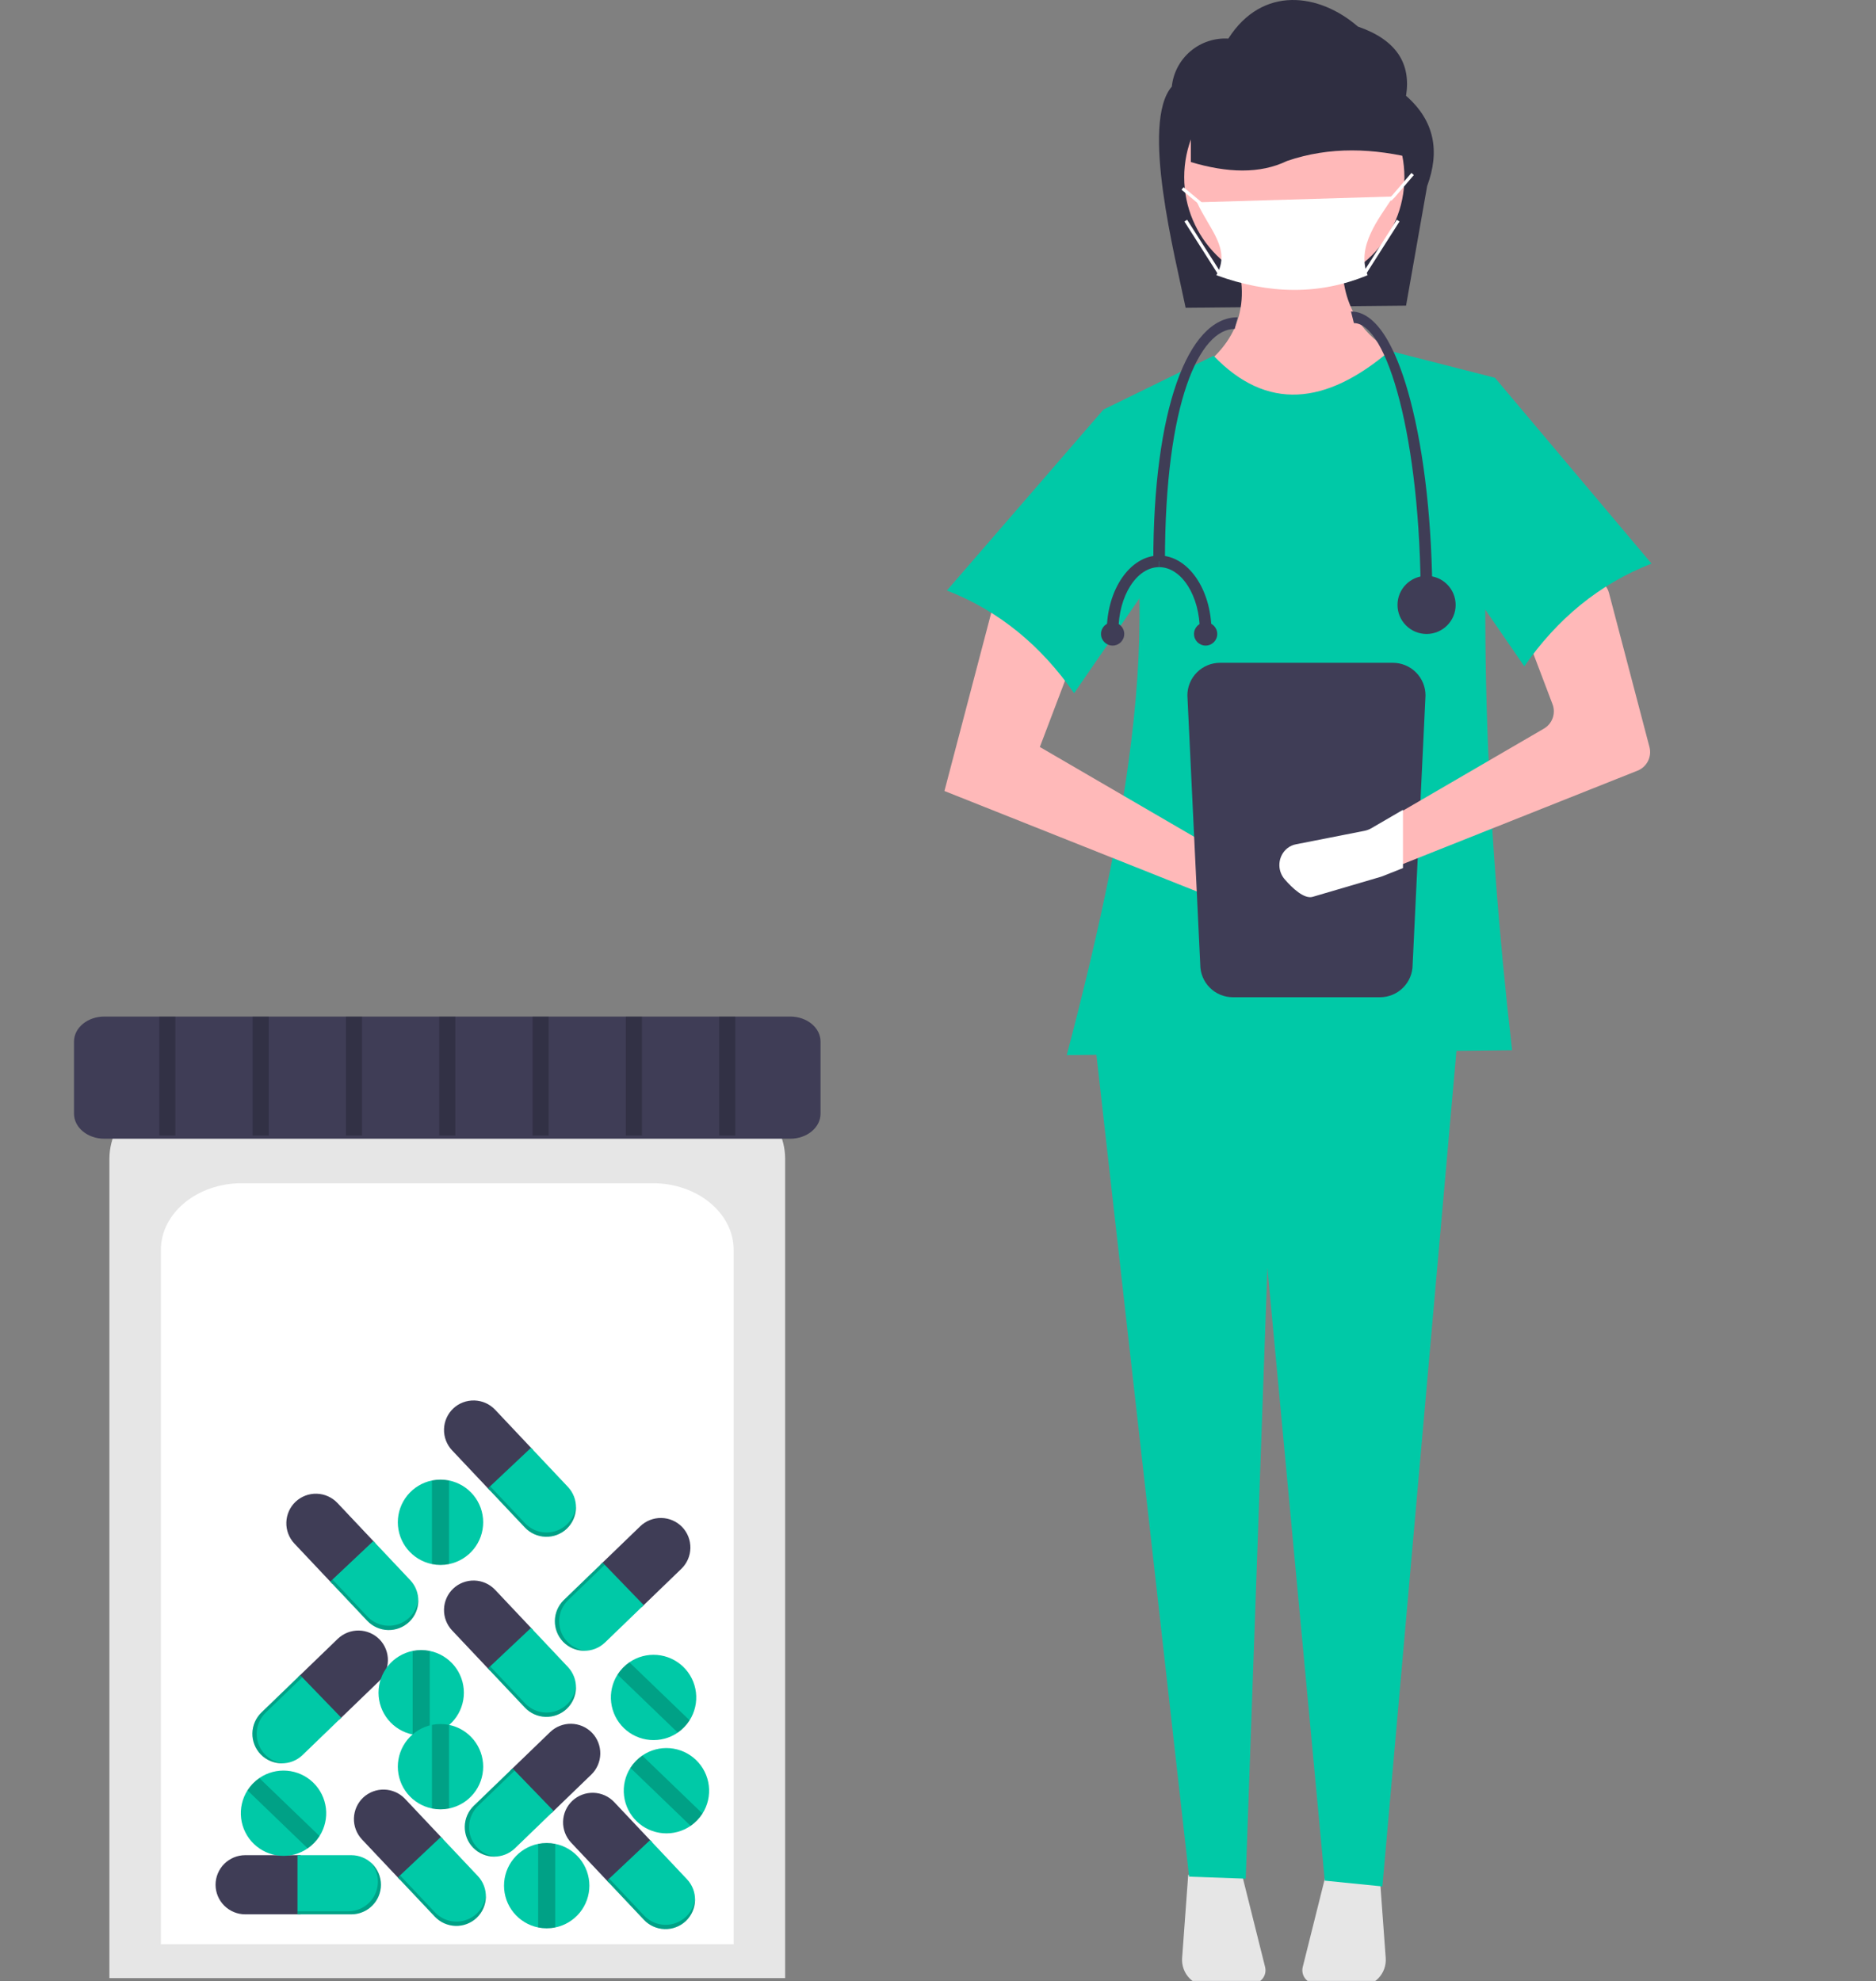 <svg width="303" height="320" viewBox="0 0 303 320" fill="none" xmlns="http://www.w3.org/2000/svg">
<rect x="0" y="0" width="303" height="320" fill="#808080" stroke="none"/>
<g clip-path="url(#clip0_8814_26857)">
<path d="M227.097 49.367L191.495 49.714C189.822 41.48 184.199 19.877 189.263 13.984C189.493 11.767 190.571 9.723 192.271 8.28C193.972 6.836 196.164 6.103 198.391 6.234C203.909 -2.398 213.1 -1.102 219.313 4.289C225.564 6.445 227.922 10.275 227.097 15.473C231.727 19.524 232.582 24.452 230.503 30.061L227.097 49.367Z" fill="#2F2E41"/>
<path d="M223.669 71.286L197.983 67.731L192.846 60.228C199.922 55.536 202.426 48.984 199.168 40.086L216.951 39.691C216.118 47.615 218.74 53.75 226.04 57.463L223.669 71.286Z" fill="#FFB9B9"/>
<path d="M191.912 302.831L190.929 316.25C190.885 316.857 190.971 317.467 191.182 318.039C191.392 318.61 191.723 319.13 192.151 319.563C192.579 319.997 193.095 320.333 193.664 320.551C194.233 320.769 194.843 320.862 195.451 320.826L202.348 320.408C202.667 320.389 202.979 320.299 203.26 320.146C203.541 319.993 203.784 319.779 203.974 319.521C204.163 319.263 204.293 318.967 204.355 318.653C204.416 318.339 204.408 318.015 204.331 317.705L200.502 302.401L191.912 302.831Z" fill="#E6E6E6"/>
<path d="M214.239 302.401L210.411 317.705C210.333 318.015 210.325 318.339 210.387 318.653C210.448 318.967 210.578 319.263 210.768 319.521C210.957 319.78 211.201 319.993 211.482 320.146C211.763 320.299 212.074 320.389 212.394 320.408L219.29 320.826C219.899 320.862 220.508 320.769 221.077 320.551C221.646 320.333 222.162 319.997 222.59 319.563C223.018 319.13 223.349 318.61 223.56 318.039C223.77 317.467 223.856 316.857 223.812 316.25L222.83 302.831L214.239 302.401Z" fill="#E6E6E6"/>
<path d="M223.275 304.693L213.968 303.76L204.702 204.774L201.2 303.441L192.056 303.114L176.645 166.465H235.525L223.275 304.693Z" fill="#00C9A7"/>
<path d="M209.048 46.405C218.869 46.405 226.831 38.448 226.831 28.633C226.831 18.818 218.869 10.861 209.048 10.861C199.227 10.861 191.266 18.818 191.266 28.633C191.266 38.448 199.227 46.405 209.048 46.405Z" fill="#FFB9B9"/>
<path d="M244.22 169.625L172.299 170.415C182.972 129.806 189.357 92.085 178.226 66.152L196.009 57.463C204.583 66.401 214.133 65.48 224.461 56.673L241.454 61.018C238.543 95.025 239.848 131.446 244.22 169.625Z" fill="#00C9A7"/>
<path d="M152.539 127.762L197.193 145.534L207.177 148.469C207.624 148.6 208.092 148.64 208.554 148.585C209.017 148.531 209.463 148.384 209.867 148.153C210.271 147.922 210.624 147.611 210.905 147.241C211.186 146.87 211.389 146.446 211.502 145.994C211.7 145.203 211.611 144.367 211.251 143.635C210.891 142.903 210.283 142.322 209.536 141.995L199.169 138.82L167.951 120.653L174.471 103.473L160.838 96.167L152.539 127.762Z" fill="#FFB9B9"/>
<path d="M152.936 95.377C161.431 98.69 168.189 104.343 173.484 111.964L190.082 87.873L178.226 66.152L152.936 95.377Z" fill="#00C9A7"/>
<path d="M229.091 25.753C221.873 23.894 214.777 23.639 207.879 25.996C203.485 28.123 198.208 27.927 192.34 26.175V8.443L224.022 9.288L229.091 25.753Z" fill="#2F2E41"/>
<path d="M197.046 107.055C195.65 107.056 194.311 107.611 193.324 108.598C192.336 109.585 191.781 110.923 191.779 112.318L193.858 155.81C193.86 157.206 194.415 158.544 195.403 159.531C196.39 160.517 197.729 161.073 199.125 161.074H222.893C224.29 161.073 225.628 160.517 226.616 159.531C227.603 158.544 228.159 157.206 228.16 155.81L230.239 112.318C230.237 110.923 229.682 109.585 228.695 108.598C227.707 107.611 226.369 107.056 224.972 107.055H197.046Z" fill="#3F3D56"/>
<path d="M264.482 124.477L225.56 139.966L222.623 141.134C222.53 141.171 222.436 141.202 222.338 141.233L212.499 144.126C211.242 144.495 209.5 142.802 208.482 141.633C207.977 141.07 207.692 140.345 207.676 139.589C207.661 138.833 207.917 138.097 208.399 137.514C208.535 137.357 208.684 137.213 208.846 137.083C209.225 136.788 209.671 136.592 210.145 136.512L219.973 134.579C220.325 134.51 220.664 134.384 220.976 134.205L225.56 131.536L249.358 117.688C250.02 117.303 250.524 116.697 250.78 115.976C251.036 115.255 251.028 114.466 250.756 113.751L246.214 101.778C245.935 101.046 245.933 100.237 246.208 99.503C246.482 98.769 247.014 98.159 247.705 97.789L255.231 93.758C255.661 93.528 256.138 93.397 256.626 93.378C257.113 93.358 257.599 93.449 258.046 93.644C258.494 93.839 258.891 94.133 259.208 94.504C259.525 94.874 259.754 95.312 259.877 95.784L266.41 120.654C266.611 121.416 266.526 122.226 266.171 122.93C265.816 123.635 265.215 124.185 264.482 124.477Z" fill="#FFB9B9"/>
<path d="M266.744 91.033C258.248 94.345 251.49 99.999 246.195 107.62L229.598 83.529L241.453 61.018L266.744 91.033Z" fill="#00C9A7"/>
<path d="M220.883 44.451C213.104 47.685 204.947 47.553 196.456 44.451C198.927 40.236 195.234 36.935 193.338 32.681L225.041 31.739C222.617 35.435 219.039 39.802 220.883 44.451Z" fill="white"/>
<path d="M224.706 32.443L224.338 32.075L224.858 31.556L227.962 27.935L228.357 28.272L225.239 31.908L224.706 32.443Z" fill="white"/>
<path d="M191.165 30.241L190.832 30.641L193.95 33.238L194.283 32.839L191.165 30.241Z" fill="white"/>
<path d="M225.601 35.496L220.143 44.066L220.581 44.345L226.039 35.775L225.601 35.496Z" fill="white"/>
<path d="M191.737 35.496L191.299 35.775L196.756 44.345L197.195 44.066L191.737 35.496Z" fill="white"/>
<path d="M226.6 130.8V140.21L223.322 141.515C223.217 141.555 223.113 141.59 223.003 141.625L212.021 144.854C210.617 145.266 208.673 143.376 207.536 142.071C206.973 141.443 206.654 140.633 206.637 139.79C206.62 138.946 206.906 138.125 207.444 137.474C207.595 137.299 207.762 137.138 207.942 136.992C208.366 136.663 208.864 136.444 209.393 136.355L220.363 134.198C220.757 134.121 221.135 133.98 221.483 133.78L226.6 130.8Z" fill="white"/>
<path d="M231.35 97.236H229.472C229.472 70.688 224.003 52.188 218.673 52.188L218.203 50.31C222.983 50.31 226.03 58.01 227.745 64.47C230.07 73.227 231.35 84.864 231.35 97.236Z" fill="#3F3D56"/>
<path d="M188.153 90.666H186.275C186.275 66.353 191.783 51.249 199.892 51.249L199.422 53.126C193.813 53.126 188.153 64.734 188.153 90.666Z" fill="#3F3D56"/>
<path d="M230.412 102.398C233.005 102.398 235.107 100.297 235.107 97.705C235.107 95.114 233.005 93.013 230.412 93.013C227.819 93.013 225.717 95.114 225.717 97.705C225.717 100.297 227.819 102.398 230.412 102.398Z" fill="#3F3D56"/>
<path d="M180.642 101.928H178.764C178.764 95.201 182.555 89.728 187.215 89.728V91.605C183.591 91.605 180.642 96.236 180.642 101.928Z" fill="#3F3D56"/>
<path d="M195.666 101.928H193.788C193.788 96.236 190.84 91.605 187.215 91.605V89.728C191.875 89.728 195.666 95.201 195.666 101.928Z" fill="#3F3D56"/>
<path d="M194.726 104.275C195.763 104.275 196.604 103.434 196.604 102.398C196.604 101.361 195.763 100.521 194.726 100.521C193.689 100.521 192.848 101.361 192.848 102.398C192.848 103.434 193.689 104.275 194.726 104.275Z" fill="#3F3D56"/>
<path d="M179.702 104.275C180.74 104.275 181.58 103.434 181.58 102.398C181.58 101.361 180.74 100.521 179.702 100.521C178.665 100.521 177.824 101.361 177.824 102.398C177.824 103.434 178.665 104.275 179.702 104.275Z" fill="#3F3D56"/>
<path d="M258.304 319.961H-158.516V321H258.304V319.961Z" fill="#3F3D56"/>
<path d="M17.67 319.497H126.812V187.192C126.812 180.187 119.908 174.487 111.421 174.487H33.061C24.574 174.487 17.67 180.187 17.67 187.192V319.497Z" fill="#E6E6E6"/>
<path d="M25.986 314.026H118.497V201.882C118.497 195.944 112.645 191.113 105.452 191.113H39.032C31.839 191.113 25.986 195.944 25.986 201.882V314.026Z" fill="white"/>
<path d="M16.846 164.191C14.148 164.191 11.953 166.003 11.953 168.23V179.887C11.953 182.114 14.148 183.926 16.846 183.926H127.637C130.335 183.926 132.529 182.114 132.529 179.887V168.23C132.529 166.003 130.335 164.191 127.637 164.191H16.846Z" fill="#3F3D56"/>
<path d="M39.594 299.646C38.328 299.65 37.114 300.154 36.218 301.049C35.323 301.944 34.818 303.157 34.815 304.423C34.818 305.689 35.323 306.902 36.218 307.797C37.114 308.692 38.328 309.196 39.594 309.2H48.541V299.646H39.594Z" fill="#3F3D56"/>
<path d="M56.75 299.646H48.049V309.2H56.75C58.017 309.196 59.23 308.692 60.126 307.797C61.022 306.902 61.526 305.689 61.53 304.423C61.526 303.157 61.022 301.944 60.126 301.049C59.23 300.154 58.017 299.65 56.75 299.646Z" fill="#00C9A7"/>
<path opacity="0.2" d="M59.869 300.816C60.623 301.68 61.039 302.787 61.04 303.933C61.036 305.199 60.532 306.412 59.636 307.307C58.74 308.202 57.527 308.706 56.26 308.71H48.049V309.2H56.75C58.017 309.196 59.23 308.692 60.126 307.797C61.022 306.902 61.526 305.689 61.53 304.423C61.529 303.738 61.38 303.061 61.093 302.438C60.807 301.816 60.389 301.263 59.869 300.816Z" fill="black"/>
<path d="M79.965 227.693C79.094 226.775 77.894 226.238 76.628 226.201C75.362 226.163 74.132 226.628 73.208 227.494C72.289 228.365 71.752 229.564 71.715 230.829C71.678 232.094 72.143 233.323 73.009 234.246L79.146 240.753L86.102 234.2L79.965 227.693Z" fill="#3F3D56"/>
<path d="M91.735 240.171L85.767 233.843L78.811 240.396L84.779 246.724C85.651 247.643 86.85 248.179 88.116 248.217C89.382 248.254 90.612 247.789 91.536 246.924C92.455 246.053 92.992 244.854 93.029 243.588C93.067 242.323 92.601 241.094 91.735 240.171Z" fill="#00C9A7"/>
<path opacity="0.2" d="M93.023 243.242C92.911 244.382 92.39 245.444 91.556 246.231C90.632 247.097 89.403 247.561 88.137 247.524C86.871 247.487 85.671 246.95 84.8 246.032L79.167 240.06L78.811 240.396L84.779 246.724C85.651 247.643 86.85 248.179 88.116 248.217C89.382 248.254 90.612 247.789 91.536 246.924C92.034 246.453 92.425 245.88 92.681 245.245C92.938 244.609 93.055 243.926 93.023 243.242Z" fill="black"/>
<path d="M54.498 242.756C53.627 241.838 52.427 241.301 51.161 241.264C49.895 241.226 48.666 241.691 47.742 242.557C46.822 243.428 46.286 244.627 46.248 245.892C46.211 247.157 46.676 248.386 47.542 249.309L53.679 255.816L60.635 249.263L54.498 242.756Z" fill="#3F3D56"/>
<path d="M66.269 255.234L60.3 248.906L53.344 255.46L59.312 261.788C60.184 262.706 61.384 263.243 62.65 263.28C63.916 263.317 65.145 262.853 66.069 261.987C66.988 261.116 67.525 259.917 67.562 258.652C67.6 257.387 67.135 256.158 66.269 255.234Z" fill="#00C9A7"/>
<path opacity="0.2" d="M67.556 258.305C67.444 259.445 66.923 260.507 66.09 261.294C65.165 262.159 63.936 262.624 62.67 262.587C61.404 262.55 60.204 262.013 59.333 261.095L53.7 255.123L53.344 255.459L59.312 261.787C60.184 262.706 61.384 263.242 62.65 263.28C63.916 263.317 65.145 262.852 66.069 261.987C66.567 261.516 66.958 260.943 67.215 260.308C67.471 259.672 67.588 258.989 67.556 258.305Z" fill="black"/>
<path d="M79.965 256.781C79.094 255.862 77.894 255.326 76.628 255.288C75.362 255.251 74.132 255.716 73.208 256.581C72.289 257.452 71.752 258.651 71.715 259.916C71.678 261.182 72.143 262.41 73.009 263.334L79.146 269.84L86.102 263.287L79.965 256.781Z" fill="#3F3D56"/>
<path d="M91.735 269.259L85.767 262.931L78.811 269.484L84.779 275.812C85.651 276.731 86.85 277.267 88.116 277.304C89.382 277.342 90.612 276.877 91.536 276.011C92.455 275.14 92.992 273.941 93.029 272.676C93.067 271.411 92.601 270.182 91.735 269.259Z" fill="#00C9A7"/>
<path opacity="0.2" d="M93.023 272.329C92.911 273.47 92.39 274.531 91.556 275.318C90.632 276.184 89.403 276.649 88.137 276.611C86.871 276.574 85.671 276.038 84.8 275.119L79.167 269.147L78.811 269.484L84.779 275.812C85.651 276.73 86.85 277.267 88.116 277.304C89.382 277.341 90.612 276.877 91.536 276.011C92.034 275.54 92.425 274.967 92.681 274.332C92.938 273.697 93.055 273.013 93.023 272.329Z" fill="black"/>
<path d="M95.502 286.63C96.411 285.748 96.933 284.542 96.955 283.277C96.977 282.011 96.497 280.788 95.62 279.875C94.737 278.967 93.531 278.446 92.264 278.424C90.998 278.402 89.775 278.881 88.861 279.758L82.426 285.97L89.067 292.842L95.502 286.63Z" fill="#3F3D56"/>
<path d="M83.161 298.543L89.42 292.501L82.779 285.629L76.52 291.671C75.611 292.553 75.089 293.758 75.067 295.024C75.045 296.29 75.525 297.513 76.402 298.426C77.285 299.333 78.491 299.855 79.757 299.877C81.024 299.899 82.247 299.42 83.161 298.543Z" fill="#00C9A7"/>
<path opacity="0.2" d="M80.104 299.867C78.962 299.769 77.893 299.261 77.096 298.438C76.218 297.525 75.738 296.302 75.76 295.036C75.782 293.771 76.305 292.565 77.213 291.683L83.119 285.982L82.779 285.629L76.52 291.671C75.611 292.553 75.089 293.758 75.067 295.024C75.045 296.29 75.525 297.513 76.402 298.426C76.879 298.918 77.457 299.301 78.096 299.55C78.735 299.799 79.42 299.907 80.104 299.867Z" fill="black"/>
<path d="M61.199 271.567C62.108 270.685 62.63 269.479 62.652 268.214C62.674 266.948 62.194 265.725 61.317 264.812C60.434 263.904 59.228 263.383 57.962 263.361C56.695 263.339 55.472 263.818 54.558 264.695L48.123 270.907L54.764 277.779L61.199 271.567Z" fill="#3F3D56"/>
<path d="M48.858 283.48L55.117 277.438L48.476 270.566L42.217 276.608C41.309 277.49 40.786 278.696 40.764 279.961C40.742 281.227 41.222 282.45 42.1 283.363C42.982 284.27 44.188 284.792 45.455 284.814C46.721 284.836 47.945 284.357 48.858 283.48Z" fill="#00C9A7"/>
<path opacity="0.2" d="M45.802 284.804C44.659 284.706 43.59 284.198 42.793 283.375C41.916 282.462 41.436 281.239 41.458 279.973C41.48 278.708 42.002 277.502 42.91 276.62L48.816 270.919L48.476 270.566L42.217 276.608C41.309 277.49 40.786 278.696 40.764 279.961C40.742 281.227 41.222 282.45 42.1 283.363C42.577 283.855 43.154 284.238 43.793 284.487C44.432 284.736 45.117 284.844 45.802 284.804Z" fill="black"/>
<path d="M110.055 253.387C110.963 252.505 111.486 251.3 111.508 250.034C111.53 248.769 111.049 247.546 110.172 246.633C109.29 245.725 108.084 245.203 106.817 245.181C105.551 245.159 104.327 245.639 103.414 246.515L96.978 252.727L103.62 259.599L110.055 253.387Z" fill="#3F3D56"/>
<path d="M97.712 265.3L103.971 259.259L97.329 252.387L91.07 258.428C90.162 259.31 89.64 260.516 89.618 261.781C89.596 263.047 90.076 264.27 90.953 265.183C91.836 266.091 93.042 266.613 94.308 266.635C95.575 266.657 96.798 266.177 97.712 265.3Z" fill="#00C9A7"/>
<path opacity="0.2" d="M94.655 266.624C93.513 266.526 92.444 266.019 91.646 265.195C90.769 264.282 90.289 263.059 90.311 261.793C90.333 260.528 90.855 259.322 91.764 258.44L97.67 252.739L97.329 252.387L91.07 258.428C90.162 259.31 89.64 260.516 89.618 261.781C89.596 263.047 90.076 264.27 90.953 265.183C91.43 265.675 92.008 266.058 92.647 266.307C93.286 266.556 93.971 266.664 94.655 266.624Z" fill="black"/>
<path d="M99.195 291.062C98.324 290.143 97.124 289.607 95.858 289.569C94.592 289.532 93.363 289.997 92.439 290.863C91.52 291.733 90.983 292.932 90.945 294.198C90.908 295.463 91.373 296.692 92.239 297.615L98.376 304.122L105.332 297.568L99.195 291.062Z" fill="#3F3D56"/>
<path d="M110.964 303.54L104.995 297.212L98.039 303.765L104.008 310.093C104.879 311.012 106.079 311.548 107.345 311.586C108.611 311.623 109.84 311.158 110.764 310.293C111.683 309.422 112.22 308.223 112.258 306.957C112.295 305.692 111.83 304.464 110.964 303.54Z" fill="#00C9A7"/>
<path opacity="0.2" d="M112.251 306.611C112.14 307.751 111.619 308.813 110.785 309.6C109.861 310.466 108.631 310.931 107.365 310.893C106.099 310.856 104.9 310.319 104.028 309.401L98.396 303.429L98.039 303.765L104.008 310.093C104.879 311.012 106.079 311.548 107.345 311.586C108.611 311.623 109.84 311.158 110.764 310.293C111.262 309.822 111.653 309.249 111.91 308.614C112.166 307.978 112.283 307.295 112.251 306.611Z" fill="black"/>
<path d="M65.414 290.543C64.543 289.624 63.343 289.088 62.077 289.05C60.811 289.013 59.582 289.478 58.657 290.343C57.738 291.214 57.202 292.413 57.164 293.679C57.127 294.944 57.592 296.173 58.458 297.096L64.595 303.602L71.551 297.049L65.414 290.543Z" fill="#3F3D56"/>
<path d="M77.183 303.02L71.214 296.692L64.258 303.246L70.227 309.574C71.098 310.492 72.298 311.029 73.564 311.066C74.83 311.104 76.059 310.639 76.983 309.773C77.902 308.902 78.439 307.703 78.476 306.438C78.514 305.173 78.049 303.944 77.183 303.02Z" fill="#00C9A7"/>
<path opacity="0.2" d="M78.47 306.091C78.358 307.232 77.837 308.294 77.004 309.081C76.079 309.946 74.85 310.411 73.584 310.374C72.318 310.336 71.118 309.8 70.247 308.881L64.615 302.91L64.258 303.246L70.227 309.574C71.098 310.492 72.298 311.029 73.564 311.066C74.83 311.104 76.059 310.639 76.983 309.773C77.481 309.302 77.872 308.73 78.129 308.094C78.385 307.459 78.502 306.776 78.47 306.091Z" fill="black"/>
<path d="M74.923 273.405C74.923 274.993 74.375 276.533 73.37 277.763C72.365 278.993 70.966 279.839 69.409 280.157C68.499 280.34 67.561 280.34 66.651 280.157C65.094 279.839 63.695 278.993 62.69 277.763C61.686 276.533 61.137 274.993 61.137 273.405C61.137 271.817 61.686 270.278 62.69 269.048C63.695 267.817 65.094 266.972 66.651 266.654C67.561 266.47 68.499 266.47 69.409 266.654C70.966 266.972 72.365 267.817 73.37 269.047C74.375 270.278 74.923 271.817 74.923 273.405Z" fill="#00C9A7"/>
<path opacity="0.2" d="M69.408 266.654V280.157C68.498 280.34 67.56 280.34 66.65 280.157V266.654C67.56 266.47 68.498 266.47 69.408 266.654Z" fill="black"/>
<path d="M78.04 245.876C78.041 247.465 77.492 249.004 76.487 250.234C75.482 251.465 74.083 252.31 72.526 252.628C71.616 252.811 70.678 252.811 69.769 252.628C68.212 252.31 66.812 251.464 65.808 250.234C64.803 249.004 64.254 247.464 64.254 245.876C64.254 244.288 64.803 242.749 65.808 241.519C66.812 240.289 68.212 239.443 69.769 239.125C70.678 238.941 71.616 238.941 72.526 239.125C74.083 239.443 75.482 240.288 76.487 241.519C77.492 242.749 78.041 244.288 78.04 245.876Z" fill="#00C9A7"/>
<path opacity="0.2" d="M72.527 239.125V252.628C71.617 252.811 70.679 252.811 69.769 252.628V239.125C70.679 238.941 71.617 238.941 72.527 239.125Z" fill="black"/>
<path d="M78.04 285.352C78.041 286.94 77.492 288.48 76.487 289.71C75.482 290.94 74.083 291.786 72.526 292.103C71.616 292.287 70.678 292.287 69.769 292.103C68.212 291.785 66.812 290.94 65.808 289.71C64.803 288.479 64.254 286.94 64.254 285.352C64.254 283.764 64.803 282.225 65.808 280.994C66.812 279.764 68.212 278.919 69.769 278.601C70.678 278.417 71.616 278.417 72.526 278.601C74.083 278.918 75.482 279.764 76.487 280.994C77.492 282.224 78.041 283.764 78.04 285.352Z" fill="#00C9A7"/>
<path opacity="0.2" d="M72.527 278.601V292.103C71.617 292.287 70.679 292.287 69.769 292.103V278.601C70.679 278.417 71.617 278.417 72.527 278.601Z" fill="black"/>
<path d="M95.193 304.57C95.193 306.158 94.644 307.698 93.639 308.928C92.634 310.158 91.235 311.004 89.678 311.322C88.768 311.505 87.831 311.505 86.921 311.322C85.364 311.004 83.965 310.158 82.96 308.928C81.955 307.698 81.406 306.158 81.406 304.57C81.406 302.982 81.955 301.443 82.96 300.213C83.965 298.982 85.364 298.137 86.921 297.819C87.831 297.635 88.768 297.635 89.678 297.819C91.235 298.137 92.634 298.982 93.639 300.212C94.644 301.443 95.193 302.982 95.193 304.57Z" fill="#00C9A7"/>
<path opacity="0.2" d="M89.677 297.819V311.322C88.767 311.505 87.83 311.505 86.92 311.322V297.819C87.83 297.635 88.767 297.635 89.677 297.819Z" fill="black"/>
<path d="M110.344 269.21C111.488 270.312 112.216 271.775 112.405 273.352C112.594 274.929 112.232 276.523 111.38 277.864C110.881 278.646 110.231 279.32 109.467 279.848C108.157 280.747 106.577 281.167 104.994 281.037C103.41 280.906 101.92 280.233 100.776 279.131C99.632 278.028 98.904 276.565 98.715 274.988C98.526 273.412 98.888 271.818 99.739 270.477C100.238 269.695 100.889 269.02 101.653 268.493C102.962 267.593 104.542 267.173 106.126 267.304C107.71 267.434 109.2 268.108 110.344 269.21Z" fill="#00C9A7"/>
<path opacity="0.2" d="M101.652 268.493L111.379 277.864C110.88 278.646 110.23 279.321 109.466 279.848L99.738 270.477C100.237 269.695 100.888 269.02 101.652 268.493Z" fill="black"/>
<path d="M112.422 284.274C113.566 285.376 114.294 286.839 114.483 288.416C114.672 289.993 114.31 291.586 113.458 292.927C112.959 293.709 112.309 294.384 111.545 294.911C110.236 295.811 108.655 296.231 107.072 296.1C105.488 295.969 103.998 295.296 102.854 294.194C101.71 293.092 100.982 291.629 100.793 290.052C100.604 288.475 100.966 286.882 101.817 285.541C102.316 284.758 102.967 284.084 103.731 283.557C105.04 282.657 106.62 282.236 108.204 282.367C109.788 282.498 111.278 283.171 112.422 284.274Z" fill="#00C9A7"/>
<path opacity="0.2" d="M103.732 283.557L113.46 292.927C112.96 293.709 112.31 294.384 111.546 294.911L101.818 285.541C102.317 284.758 102.968 284.084 103.732 283.557Z" fill="black"/>
<path d="M50.574 287.909C51.718 289.011 52.447 290.475 52.636 292.051C52.825 293.628 52.462 295.222 51.611 296.563C51.112 297.345 50.461 298.02 49.697 298.547C48.388 299.447 46.808 299.867 45.224 299.736C43.641 299.605 42.151 298.932 41.007 297.83C39.862 296.728 39.134 295.265 38.945 293.688C38.757 292.111 39.118 290.517 39.97 289.176C40.469 288.394 41.119 287.72 41.883 287.192C43.193 286.292 44.773 285.872 46.356 286.003C47.94 286.134 49.43 286.807 50.574 287.909Z" fill="#00C9A7"/>
<path opacity="0.2" d="M41.884 287.192L51.612 296.563C51.113 297.345 50.462 298.02 49.698 298.547L39.971 289.176C40.47 288.394 41.12 287.72 41.884 287.192Z" fill="black"/>
<path opacity="0.2" d="M28.325 164.191H25.727V183.409H28.325V164.191Z" fill="black"/>
<path opacity="0.2" d="M43.398 164.191H40.799V183.409H43.398V164.191Z" fill="black"/>
<path opacity="0.2" d="M58.47 164.191H55.871V183.409H58.47V164.191Z" fill="black"/>
<path opacity="0.2" d="M73.542 164.191H70.943V183.409H73.542V164.191Z" fill="black"/>
<path opacity="0.2" d="M88.612 164.191H86.014V183.409H88.612V164.191Z" fill="black"/>
<path opacity="0.2" d="M103.685 164.191H101.086V183.409H103.685V164.191Z" fill="black"/>
<path opacity="0.2" d="M118.757 164.191H116.158V183.409H118.757V164.191Z" fill="black"/>
</g>
<defs>
<clipPath id="clip0_8814_26857">
<rect width="303" height="321" fill="white"/>
</clipPath>
</defs>
</svg>
